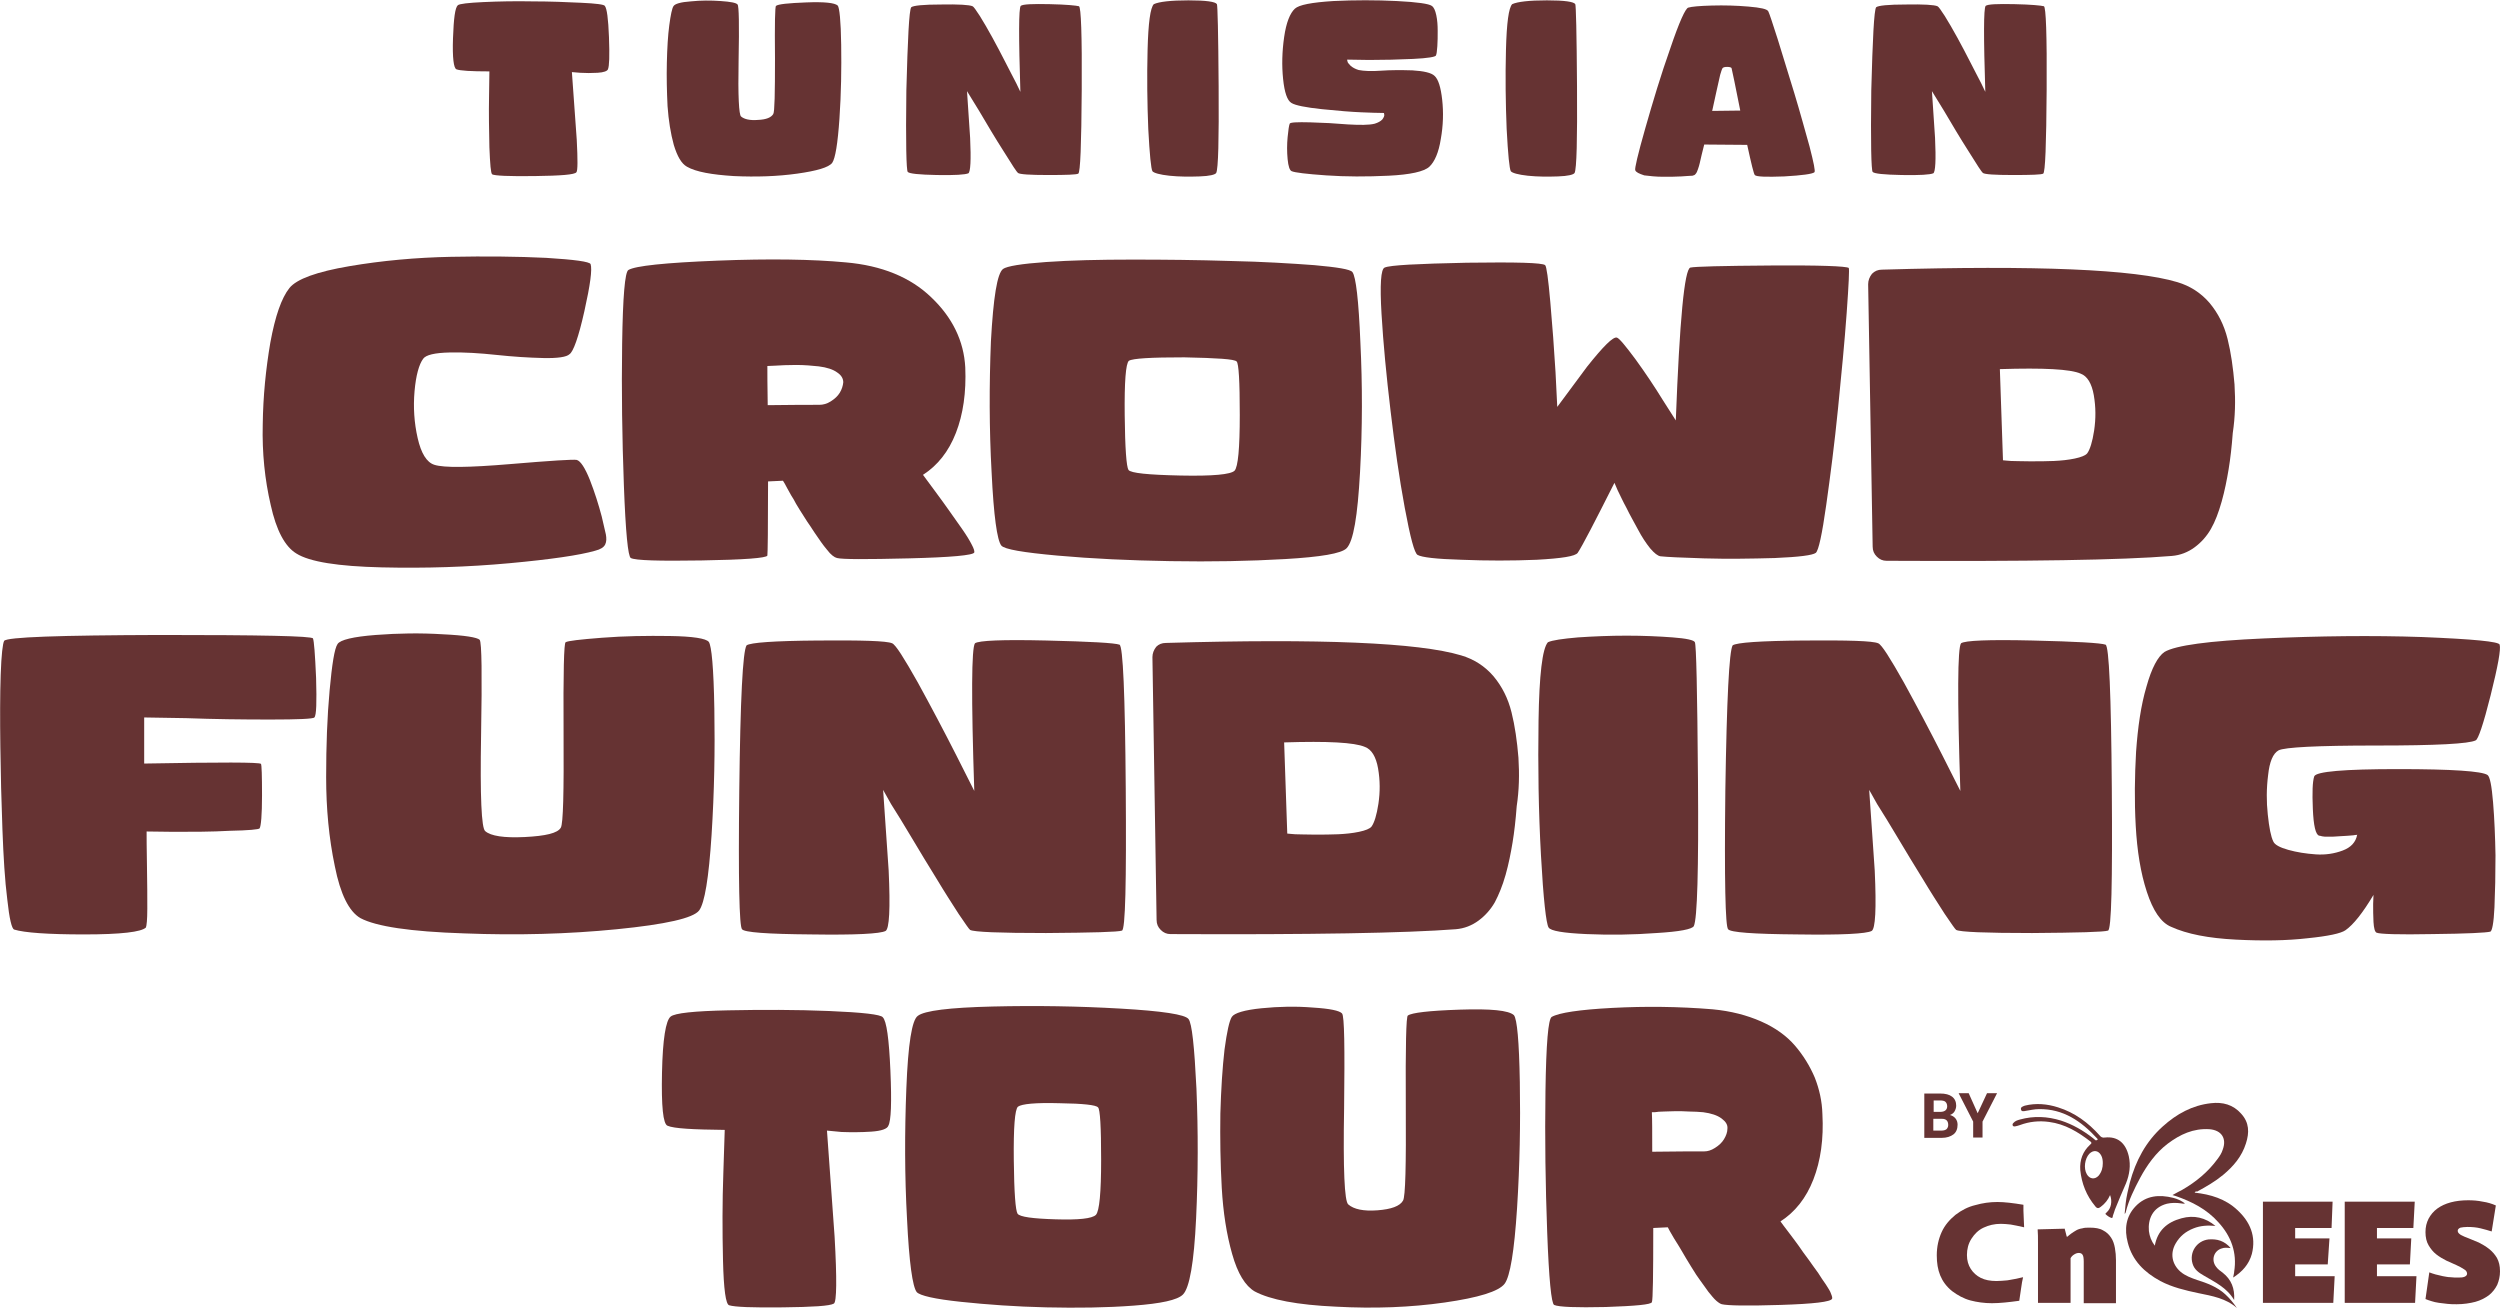 <?xml version="1.0" encoding="utf-8"?>
<!-- Generator: Adobe Illustrator 23.0.3, SVG Export Plug-In . SVG Version: 6.00 Build 0)  -->
<svg version="1.1" id="Calque_1" xmlns="http://www.w3.org/2000/svg" xmlns:xlink="http://www.w3.org/1999/xlink" x="0px" y="0px"
	 viewBox="0 0 721.3 377.3" style="enable-background:new 0 0 721.3 377.3;" xml:space="preserve">
<style type="text/css">
	.st0{fill:#663333;}
</style>
<g>
	<g>
		<path class="st0" d="M131.7,20c-0.8-0.3-1.2-3.3-1-9s0.6-8.8,1.4-9.5c0.5-0.4,3-0.7,7.4-0.9c4.4-0.2,9.1-0.3,14.2-0.2
			c5.1,0,9.7,0.2,14,0.4c4.3,0.2,6.6,0.5,6.8,0.9c0.6,0.7,1,3.7,1.2,9c0.2,5.4,0.1,8.4-0.3,9.3c-0.2,0.5-1.2,0.9-3,1
			c-1.7,0.1-3.4,0.1-5,0l-2.4-0.2l1.4,19.5c0.3,5.8,0.3,9-0.1,9.4c-0.5,0.7-4.5,1-12,1.1c-7.5,0.1-11.6-0.1-12.3-0.5
			c-0.4-0.3-0.6-2.9-0.8-7.8c-0.1-4.9-0.2-9.8-0.1-14.7l0.1-7.2C135.9,20.6,132.7,20.4,131.7,20z"/>
		<path class="st0" d="M198.2,48.1c-1.6-0.9-2.8-3-3.8-6.3c-0.9-3.3-1.5-7-1.8-11.2c-0.2-4.2-0.3-8.3-0.2-12.5
			c0.1-4.2,0.3-7.8,0.7-10.8c0.4-3,0.8-4.9,1.2-5.5c0.4-0.7,2.1-1.2,5-1.4c2.9-0.3,5.8-0.3,8.6-0.1c2.9,0.2,4.5,0.5,4.9,1
			c0.4,0.4,0.5,5.8,0.3,16.1c-0.2,10.3,0.1,15.7,0.7,16.2c0.9,0.8,2.6,1.2,4.9,1c2.4-0.1,3.8-0.7,4.4-1.7c0.4-0.6,0.5-6,0.5-16
			c-0.1-10.1,0-15.1,0.3-15.2c0.6-0.5,3.5-0.8,8.7-1c5.2-0.2,8.2,0.1,9.1,0.9c0.5,0.6,0.9,4.4,1,11.3s0,14-0.5,21.3
			c-0.5,7.3-1.2,11.5-2.1,12.8c-1,1.3-4.4,2.3-10.1,3.1c-5.7,0.8-11.8,1-18.3,0.7C205.4,50.4,200.8,49.6,198.2,48.1z"/>
		<path class="st0" d="M262.9,2.1c0.6-0.5,3.5-0.8,8.6-0.8c5.1-0.1,8.2,0.1,9.1,0.5c0.3,0.1,1,1.1,2.1,2.8c1.1,1.8,2.3,3.8,3.6,6.2
			c1.3,2.4,2.6,4.8,3.8,7.2c1.2,2.4,2.3,4.4,3.1,6l1.2,2.5c-0.5-15.8-0.5-24.1,0.1-24.8c0.6-0.5,3.4-0.6,8.3-0.5s7.7,0.4,8.5,0.6
			c0.6,0.2,0.9,8.3,0.8,24.1s-0.4,23.9-1,24.2c-0.5,0.3-3.4,0.4-8.7,0.4c-5.3,0-8.2-0.2-8.7-0.6c-0.3-0.2-1.7-2.3-4.1-6.2
			c-2.5-3.9-4.8-7.8-7.1-11.7l-3.5-5.7l0.9,13.5c0.3,6.4,0.1,9.8-0.5,10.2c-0.9,0.4-3.9,0.6-9.1,0.5c-5.2-0.1-8-0.4-8.4-0.9
			c-0.4-0.4-0.6-8.3-0.4-23.5C261.9,11.1,262.3,3,262.9,2.1z"/>
		<path class="st0" d="M332.5,49.4c-0.4-0.7-0.8-4.7-1.2-12.2c-0.3-7.4-0.4-15-0.2-22.8c0.2-7.8,0.8-12.2,1.8-13.2
			c1.5-0.7,4.9-1.1,10-1.1c5.1,0,7.8,0.4,8.2,1.1c0.2,0.3,0.4,8.2,0.5,23.7c0.1,15.4-0.1,23.8-0.7,25c-0.3,0.5-1.9,0.9-4.8,1
			c-2.9,0.1-5.8,0.1-8.7-0.2C334.6,50.4,332.9,49.9,332.5,49.4z"/>
		<path class="st0" d="M372.6,29.7c-1.2-0.7-2-3-2.4-6.9c-0.4-3.9-0.3-7.9,0.3-12.1c0.6-4.2,1.7-6.9,3.1-8.2
			c1.2-1.1,4.8-1.8,11.1-2.2c6.2-0.3,12.3-0.3,18.3,0c6,0.3,9.3,0.8,10.1,1.4c0.6,0.4,1,1.3,1.3,2.7c0.3,1.4,0.4,2.9,0.4,4.5
			c0,1.6,0,3.1-0.1,4.4c-0.1,1.4-0.2,2.3-0.4,2.7c-0.1,0.4-2.3,0.8-6.6,1c-4.2,0.2-8.5,0.3-12.7,0.3l-6.3-0.1c0,0.2,0,0.4,0.1,0.6
			c0,0.2,0.3,0.6,0.9,1.2c0.6,0.5,1.3,0.9,2.3,1.2c1.5,0.3,3.7,0.4,6.4,0.2c2.8-0.2,5.8-0.2,9.1-0.1c3.3,0.2,5.5,0.7,6.4,1.6
			c1.1,1,1.8,3.3,2.2,6.9c0.4,3.6,0.3,7.4-0.4,11.3c-0.6,3.9-1.8,6.6-3.3,8c-1.5,1.4-5.5,2.3-11.8,2.6c-6.3,0.3-12.3,0.3-18-0.1
			c-5.7-0.4-9-0.8-9.9-1.2c-0.6-0.2-1-1.4-1.2-3.5c-0.2-2.1-0.2-4.2,0-6.3c0.2-2.1,0.4-3.4,0.6-3.9c0.1-0.4,2.1-0.5,5.9-0.4
			c3.8,0.1,7.4,0.3,10.9,0.6c3.5,0.2,6.1,0.2,7.7-0.2c1-0.3,1.7-0.7,2.2-1.2c0.4-0.5,0.6-1,0.6-1.3l-0.1-0.6c-1.8,0-4-0.1-6.6-0.2
			c-2.6-0.1-6.4-0.4-11.3-0.9C376.7,31,373.7,30.4,372.6,29.7z"/>
		<path class="st0" d="M435.9,49.4c-0.4-0.7-0.8-4.7-1.2-12.2c-0.3-7.4-0.4-15-0.2-22.8c0.2-7.8,0.8-12.2,1.8-13.2
			c1.5-0.7,4.9-1.1,10-1.1c5.1,0,7.8,0.4,8.2,1.1c0.2,0.3,0.4,8.2,0.5,23.7c0.1,15.4-0.1,23.8-0.7,25c-0.3,0.5-1.9,0.9-4.8,1
			c-2.9,0.1-5.8,0.1-8.7-0.2C438,50.4,436.3,49.9,435.9,49.4z"/>
		<path class="st0" d="M471.8,49.1c-0.2-0.4,0.7-4.4,2.9-12.1c2.2-7.7,4.5-15.4,7.2-23c2.6-7.7,4.4-11.6,5.2-11.8
			c1-0.3,3.2-0.5,6.8-0.6c3.6-0.1,7.1,0,10.6,0.3c3.5,0.3,5.4,0.7,5.7,1.4c0.3,0.6,1.2,3.3,2.7,8c1.5,4.8,3.1,10,4.8,15.6
			c1.7,5.6,3.1,10.8,4.4,15.4c1.2,4.7,1.7,7.1,1.4,7.4c-0.6,0.5-3.5,0.9-8.7,1.2c-5.2,0.2-8.1,0.1-8.5-0.4c-0.3-0.3-1-3.2-2.2-8.7
			l-12.4-0.1c-0.2,0.7-0.4,1.6-0.7,2.8c-0.3,1.2-0.5,2.1-0.6,2.6c-0.1,0.5-0.3,1.1-0.5,1.7c-0.2,0.6-0.4,1.1-0.7,1.4
			c-0.2,0.3-0.5,0.4-0.9,0.5c-0.6,0-1.6,0.1-3.2,0.2c-1.5,0.1-3.3,0.1-5.3,0.1c-2,0-3.8-0.2-5.4-0.4C472.9,50.1,472,49.7,471.8,49.1
			z M494,32l8.1-0.1c-1.4-7.2-2.3-11.3-2.5-12.2c0-0.2-0.5-0.4-1.2-0.4c-0.8,0-1.3,0.1-1.5,0.5c-0.1,0.2-0.3,0.8-0.6,1.8
			c-0.2,1-0.6,2.6-1.1,4.9C494.7,28.7,494.3,30.6,494,32z"/>
		<path class="st0" d="M541.3,2.1c0.6-0.5,3.5-0.8,8.6-0.8c5.1-0.1,8.2,0.1,9.1,0.5c0.3,0.1,1,1.1,2.1,2.8c1.1,1.8,2.3,3.8,3.6,6.2
			c1.3,2.4,2.6,4.8,3.8,7.2c1.2,2.4,2.3,4.4,3.1,6l1.2,2.5c-0.5-15.8-0.5-24.1,0.1-24.8c0.6-0.5,3.4-0.6,8.3-0.5
			c4.9,0.1,7.7,0.4,8.5,0.6c0.6,0.2,0.9,8.3,0.8,24.1c-0.1,15.8-0.4,23.9-1,24.2c-0.5,0.3-3.4,0.4-8.7,0.4c-5.3,0-8.2-0.2-8.7-0.6
			c-0.3-0.2-1.7-2.3-4.1-6.2c-2.5-3.9-4.8-7.8-7.1-11.7l-3.5-5.7l0.9,13.5c0.3,6.4,0.1,9.8-0.5,10.2c-0.9,0.4-3.9,0.6-9.1,0.5
			c-5.2-0.1-8-0.4-8.4-0.9c-0.4-0.4-0.6-8.3-0.4-23.5C540.3,11.1,540.7,3,541.3,2.1z"/>
	</g>
	<g>
		<path class="st0" d="M170.4,76.2c0.5,1.5-0.1,6-1.8,13.6c-1.7,7.6-3.2,11.7-4.3,12.4c-0.8,0.8-3.4,1.2-7.6,1.1
			c-4.3-0.1-8.8-0.4-13.5-0.9c-4.7-0.5-9.2-0.8-13.5-0.7c-4.3,0.1-6.8,0.7-7.6,1.8c-1.2,1.6-2.1,4.8-2.5,9.4
			c-0.4,4.6-0.1,9.1,0.9,13.5c1,4.4,2.6,7,4.8,7.7c2.7,0.9,10,0.8,21.9-0.2c11.9-1,18.3-1.4,19.2-1.2c1.1,0.3,2.4,2.3,3.8,5.8
			c1.4,3.6,2.5,7.1,3.4,10.5l1.2,5.2c0.2,1.1,0.2,2.1-0.2,2.9c-0.4,0.8-1.3,1.4-2.9,1.8c-4.5,1.3-12.8,2.5-24.7,3.6
			c-12,1.1-24.3,1.5-36.9,1.2c-12.6-0.3-20.8-1.6-24.6-4c-3.3-2-5.8-6.7-7.4-14c-1.7-7.3-2.5-15-2.3-23.2c0.1-8.2,0.9-16.1,2.2-23.7
			c1.4-7.6,3.2-12.8,5.5-15.7c2.1-2.6,7.9-4.7,17.3-6.3c9.4-1.6,19.2-2.5,29.3-2.7c10.1-0.2,19.3-0.1,27.5,0.3
			C165.8,74.9,170.1,75.5,170.4,76.2z"/>
		<path class="st0" d="M225.9,138.7l-4.3,0.2c0,13.6-0.1,20.8-0.2,21.4c-0.3,0.7-6.6,1.2-19,1.4c-12.3,0.2-19.1,0-20.4-0.7
			c-0.8-0.4-1.5-7.4-2-21c-0.5-13.6-0.7-27.2-0.5-40.8c0.2-13.6,0.8-20.7,1.8-21.3c2-1.2,10.6-2.1,25.7-2.7
			c15.1-0.6,27.4-0.4,37,0.5c10.4,0.9,18.7,4.3,24.7,10.1c6.1,5.8,9.4,12.6,9.8,20.2c0.3,7.2-0.6,13.5-2.7,18.9
			c-2.1,5.4-5.3,9.4-9.5,12.1c0.5,0.7,1.6,2.2,3.4,4.6c1.8,2.4,3.2,4.4,4.2,5.8c1,1.4,2.2,3.1,3.6,5.1s2.3,3.5,2.9,4.7
			c0.6,1.1,0.8,1.9,0.7,2.2c-0.3,0.8-6.6,1.4-18.9,1.7c-12.3,0.3-19.2,0.3-20.7-0.1c-0.4-0.1-0.8-0.3-1.3-0.7
			c-0.5-0.4-1-0.9-1.6-1.7c-0.6-0.7-1.2-1.5-1.7-2.2c-0.5-0.7-1.2-1.7-2-2.9c-0.8-1.2-1.4-2.2-2-3c-0.5-0.8-1.2-1.9-2.1-3.3
			c-0.9-1.4-1.5-2.5-1.8-3.1c-0.4-0.6-1-1.6-1.8-3.1C226.6,139.8,226.1,139,225.9,138.7z M221.4,105.6c0,2,0,5.7,0.1,11.3
			c6.8-0.1,11.8-0.1,14.9-0.1c1.1,0,2.2-0.3,3.3-1c1.1-0.7,2-1.5,2.6-2.5c0.6-1,0.9-2,1-3c0-1-0.5-2-1.7-2.8c-1.2-0.9-3-1.5-5.4-1.8
			c-1.9-0.2-4.1-0.4-6.5-0.4s-4.5,0.1-6,0.2L221.4,105.6z"/>
		<path class="st0" d="M289.4,77.6c1.1-0.8,5.3-1.5,12.4-2c7.1-0.5,15.4-0.7,24.9-0.7c9.5,0,18.9,0.1,28.3,0.4
			c9.4,0.2,17.5,0.7,24.2,1.2c6.7,0.6,10.4,1.2,11,2c1,1.3,1.8,8.1,2.3,20.3c0.6,12.2,0.6,24.7-0.1,37.4s-1.9,20-3.9,22
			c-1.5,1.5-7.4,2.5-17.7,3.1c-10.3,0.6-21.3,0.8-33.1,0.6c-11.8-0.2-22.6-0.7-32.6-1.6c-9.9-0.9-15.3-1.8-16.2-2.9
			c-1.2-1.5-2.2-8.5-2.8-21.1c-0.7-12.6-0.7-25.2-0.2-37.8C286.6,85.8,287.7,78.9,289.4,77.6z M325.7,104.1
			c-0.9,0.8-1.3,6.1-1.2,15.7c0.1,9.6,0.5,14.9,1.1,15.8c0.7,0.9,5.6,1.4,15,1.6c9.3,0.2,14.5-0.3,15.6-1.4c1-1.1,1.5-6.4,1.5-16.1
			c0-9.7-0.3-14.8-0.9-15.4c-0.6-0.7-5.6-1-15.1-1.2C332.1,103.1,326.8,103.4,325.7,104.1z"/>
		<path class="st0" d="M409,160.1c-0.9-0.5-2.1-5-3.7-13.6c-1.6-8.6-2.9-17.9-4.1-28c-1.2-10.1-2.1-19.4-2.6-27.9
			c-0.5-8.5-0.2-13,0.9-13.4c1.5-0.7,9.4-1.1,23.7-1.4c14.3-0.2,21.8,0,22.6,0.7c0.4,0.3,0.9,3.9,1.5,10.7
			c0.6,6.8,1.1,13.5,1.5,20.2l0.5,10l8.6-11.6c4.7-5.9,7.5-8.7,8.6-8.4c0.7,0.2,2.5,2.4,5.4,6.3c2.9,4,5.5,7.9,7.9,11.8l3.7,5.8
			c1.1-29,2.5-43.6,4.2-44.1c1.4-0.3,9.1-0.5,23.3-0.6c14.1-0.1,21.6,0.2,22.4,0.7c0.2,0.3,0,4.7-0.6,13s-1.5,17.6-2.5,27.6
			c-1,10-2.2,19.3-3.4,27.8c-1.2,8.5-2.2,13.1-3,13.8c-0.9,0.7-4.8,1.2-11.8,1.5c-7,0.2-13.8,0.3-20.4,0.1
			c-6.6-0.2-10.8-0.4-12.6-0.6c-0.8-0.1-1.8-0.9-3-2.3c-1.2-1.5-2.4-3.3-3.5-5.4c-1.1-2.1-2.3-4.1-3.3-6.2c-1.1-2-1.9-3.8-2.6-5.2
			l-0.9-2.1c-5.7,11.3-9.2,18.1-10.6,20.2c-0.7,1-4.6,1.6-11.8,2c-7.2,0.3-14.4,0.3-21.7,0C414.4,161.3,410.2,160.8,409,160.1z"/>
		<path class="st0" d="M543,77.8c44.6-1.3,72.9-0.1,85.2,3.6c3.7,1.1,6.8,3.1,9.3,6c2.5,3,4.2,6.4,5.2,10.4c1,4,1.6,8.4,2,13.1
			c0.3,4.8,0.2,9.4-0.5,14c-0.3,4-0.7,7.5-1.2,10.5c-0.5,3-1.1,6.1-2,9.3c-0.9,3.2-1.9,5.8-3.1,7.9c-1.2,2.1-2.8,3.9-4.7,5.3
			c-1.9,1.4-4.1,2.3-6.6,2.5c-14.3,1.2-41.7,1.6-82.3,1.4c-1.1,0-2-0.4-2.8-1.2c-0.8-0.8-1.2-1.7-1.2-2.9L539,82
			c0-1.1,0.4-2.1,1.1-3C540.9,78.2,541.8,77.8,543,77.8z M577,106.5l0.9,26.3c0.6,0.1,1.4,0.1,2.3,0.2c1,0,2.8,0.1,5.4,0.1
			c2.6,0,4.9,0,7-0.1c2.1-0.1,4.1-0.3,6-0.7c1.9-0.4,3.1-0.9,3.6-1.5c0.8-1.1,1.5-3.3,2-6.6c0.5-3.4,0.5-6.7-0.1-10.2
			c-0.6-3.4-1.9-5.5-3.8-6.2C597.4,106.5,589.6,106.1,577,106.5z"/>
		<path class="st0" d="M4.1,268.2c-0.7-0.2-1.4-3.1-2-8.7C1.4,254,1,247.3,0.7,239.3c-0.3-7.9-0.5-15.9-0.6-23.9S0,200.5,0.2,194.7
			c0.2-5.9,0.6-9.1,1-9.8c0.8-1.1,15.8-1.6,44.9-1.7c29.1,0,43.9,0.3,44.2,1c0.3,0.7,0.6,4.5,0.9,11.4c0.2,7,0.1,10.8-0.5,11.4
			c-0.3,0.4-4.6,0.6-12.7,0.6c-8.2,0-16.3-0.1-24.3-0.4l-12.1-0.2v13.3c22.2-0.4,33.4-0.4,33.7,0.1c0.2,0.3,0.3,3.4,0.3,9.1
			c0,5.7-0.3,8.9-0.7,9.5c-0.2,0.3-3.1,0.6-8.6,0.7C61,240,55.6,240,50.2,240l-7.9-0.1c0,1.4,0,4.7,0.1,9.8
			c0.1,5.2,0.1,9.3,0.1,12.5c0,3.2-0.2,4.9-0.4,5.4c-1.3,1.3-7.2,2-17.8,2C13.8,269.6,7,269.1,4.1,268.2z"/>
		<path class="st0" d="M104,264.9c-3.3-1.9-5.8-6.9-7.4-15c-1.7-8.1-2.5-16.6-2.5-25.7c0-9,0.3-17.4,1-25c0.7-7.6,1.4-12.1,2.3-13.4
			c0.8-1.2,4.5-2.1,11-2.6c6.5-0.5,12.9-0.6,19.3-0.2c6.4,0.3,10,0.9,10.7,1.6c0.6,0.8,0.7,10,0.4,27.6c-0.3,17.6,0.1,26.8,1.2,27.6
			c1.6,1.4,5.4,2,11.4,1.7s9.5-1.1,10.4-2.7c0.7-1.1,0.9-10.3,0.8-27.5c-0.1-17.2,0.1-25.9,0.6-26c0.6-0.4,4.1-0.8,10.5-1.3
			c6.4-0.5,12.9-0.6,19.6-0.5c6.6,0.1,10.4,0.7,11.2,1.7c0.8,1.1,1.4,7.5,1.6,19.3c0.2,11.8,0,23.9-0.8,36.4
			c-0.8,12.4-2,19.7-3.6,21.8c-1.7,2.2-9.6,4-23.7,5.4c-14.1,1.4-28.8,1.8-44.1,1.2C118.4,268.8,108.5,267.3,104,264.9z"/>
		<path class="st0" d="M215.4,186.2c1.1-0.8,7.9-1.3,20.6-1.4c12.7-0.1,19.8,0.1,21.4,0.8c1,0.4,3.4,4.2,7.4,11.3
			c3.9,7.1,7.6,14.1,11.1,21l5.2,10.3c-0.9-27.1-0.8-41.3,0.2-42.6c1.1-0.8,7.9-1.1,20.6-0.8c12.7,0.3,19.7,0.7,21.1,1.2
			c1,0.4,1.6,14.2,1.8,41.4c0.2,27.2-0.1,40.9-1.1,41.1c-1.1,0.4-8.5,0.6-21.9,0.7c-13.5,0-20.8-0.3-21.9-0.9
			c-0.3-0.2-1.4-1.8-3.3-4.6c-1.8-2.8-4-6.2-6.4-10.2c-2.4-3.9-4.8-7.8-7.1-11.7c-2.3-3.9-4.3-7.1-6-9.8l-2.3-4.1l1.6,23.3
			c0.5,11,0.2,16.8-0.9,17.4c-1.5,0.8-8.6,1.2-21.4,1c-12.8-0.1-19.4-0.6-20-1.5c-0.8-0.7-1.1-14.1-0.8-40.2
			C213.6,201.7,214.3,187.9,215.4,186.2z"/>
		<path class="st0" d="M336.4,185.5c44.6-1.3,72.9-0.1,85.2,3.6c3.7,1.1,6.8,3.1,9.3,6c2.5,3,4.2,6.4,5.2,10.4c1,4,1.6,8.3,2,13.1
			c0.3,4.8,0.2,9.4-0.5,14c-0.3,4-0.7,7.5-1.2,10.5c-0.5,3-1.1,6.1-2,9.3c-0.9,3.2-2,5.8-3.1,7.9c-1.2,2.1-2.8,3.9-4.7,5.3
			c-1.9,1.4-4.1,2.3-6.6,2.5c-14.3,1.1-41.7,1.6-82.3,1.4c-1.1,0-2-0.4-2.8-1.2c-0.8-0.8-1.2-1.7-1.2-2.9l-1.2-75.8
			c0-1.1,0.4-2.1,1.1-3C334.3,185.9,335.2,185.5,336.4,185.5z M370.5,214.2l0.9,26.3c0.6,0.1,1.4,0.1,2.3,0.2c1,0,2.8,0.1,5.4,0.1
			s4.9,0,7-0.1c2.1-0.1,4.1-0.3,6-0.7c1.9-0.4,3.1-0.9,3.6-1.5c0.8-1.1,1.5-3.3,2-6.6c0.5-3.4,0.5-6.7-0.1-10.2
			c-0.6-3.4-1.9-5.5-3.8-6.2C390.8,214.2,383,213.8,370.5,214.2z"/>
		<path class="st0" d="M446.8,267.6c-0.7-1.1-1.5-8.1-2.2-20.8c-0.7-12.7-0.9-25.7-0.7-38.9c0.2-13.2,1.1-20.8,2.7-22.6
			c1.3-0.6,4.2-1,8.7-1.4c4.5-0.3,9.2-0.5,14-0.5c4.8,0,9.3,0.2,13.3,0.5c4,0.3,6.2,0.8,6.4,1.4c0.4,0.6,0.7,13.8,0.9,39.8
			c0.2,25.9-0.2,40-1.2,42.1c-0.5,0.9-4.1,1.6-10.8,2c-6.7,0.5-13.4,0.6-20.2,0.3C451.1,269.2,447.4,268.6,446.8,267.6z"/>
		<path class="st0" d="M499.9,186.2c1.1-0.8,7.9-1.3,20.6-1.4c12.7-0.1,19.8,0.1,21.4,0.8c1,0.4,3.4,4.2,7.4,11.3
			c3.9,7.1,7.6,14.1,11.1,21l5.2,10.3c-0.9-27.1-0.8-41.3,0.2-42.6c1.1-0.8,7.9-1.1,20.6-0.8c12.7,0.3,19.7,0.7,21.1,1.2
			c1,0.4,1.6,14.2,1.8,41.4c0.2,27.2-0.1,40.9-1.1,41.1c-1.2,0.4-8.5,0.6-21.9,0.7c-13.5,0-20.8-0.3-21.9-0.9
			c-0.3-0.2-1.4-1.8-3.3-4.6c-1.8-2.8-4-6.2-6.4-10.2c-2.4-3.9-4.8-7.8-7.1-11.7c-2.3-3.9-4.3-7.1-6-9.8l-2.3-4.1l1.6,23.3
			c0.5,11,0.2,16.8-0.9,17.4c-1.5,0.8-8.6,1.2-21.4,1c-12.8-0.1-19.4-0.6-20-1.5c-0.8-0.7-1.1-14.1-0.8-40.2
			C498.2,201.7,498.9,187.9,499.9,186.2z"/>
		<path class="st0" d="M721.2,186c0.4,1.3-0.5,6.2-2.6,14.6c-2.1,8.4-3.6,12.7-4.3,13c-1.9,1-11.4,1.5-28.6,1.5
			c-17.2,0-26.6,0.5-28.3,1.4c-1.6,0.9-2.6,3.3-3,7.1c-0.5,3.9-0.5,7.7-0.1,11.4c0.4,3.8,0.9,6.4,1.6,7.8c0.4,0.9,1.8,1.7,4.3,2.4
			c2.5,0.7,5.1,1.1,7.9,1.3c2.8,0.2,5.4-0.2,7.8-1.1c2.4-0.9,3.8-2.4,4.2-4.6c-0.1,0.1-0.2,0.1-0.3,0.1s-0.4,0-0.8,0.1
			c-0.4,0-0.8,0.1-1.2,0.1c-0.4,0-0.9,0.1-1.5,0.1c-0.6,0-1.2,0.1-1.7,0.1c-0.5,0-1,0.1-1.6,0.1c-0.6,0-1.1,0-1.6,0
			c-0.5,0-0.9,0-1.4-0.1c-0.4-0.1-0.7-0.2-0.9-0.2c-1-0.3-1.6-2.9-1.8-7.7c-0.2-4.8-0.1-7.9,0.4-9.4c0.5-1.4,8.6-2.1,24.2-2.1
			s24.2,0.6,25.8,1.7c0.7,0.5,1.2,3.1,1.6,7.9c0.4,4.8,0.6,9.9,0.7,15.3c0,5.5-0.1,10.4-0.3,15c-0.2,4.5-0.7,6.9-1.2,7
			c-1.1,0.3-6.7,0.6-16.6,0.7c-9.9,0.2-15.3,0-16.2-0.4c-0.5-0.2-0.8-1.3-0.9-3.1c-0.1-1.8-0.1-3.5-0.1-5.2l0.1-2.6
			c-3.1,5.2-5.8,8.6-8.1,10.2c-1.3,0.9-4.9,1.7-10.9,2.3c-6,0.7-12.9,0.8-20.7,0.4c-7.9-0.4-14.1-1.6-18.7-3.7
			c-2.9-1.2-5.2-4.6-7-10.1c-1.8-5.5-2.8-11.8-3.2-19s-0.3-14.3,0.1-21.4c0.5-7.1,1.4-13.4,3-18.8c1.5-5.4,3.3-8.7,5.2-10
			c3.2-1.9,12.8-3.2,28.7-3.9c15.9-0.7,31.2-0.9,45.7-0.4C713.6,184.4,721,185.1,721.2,186z"/>
		<path class="st0" d="M192.6,324.8c-1.3-0.5-1.8-5.6-1.6-15.3s1.1-15.1,2.5-16.2c1.2-1,6.8-1.6,16.6-1.8c9.8-0.2,19.6-0.2,29.2,0.2
			c9.6,0.4,14.8,1,15.4,1.8c1.1,1.1,1.8,6.2,2.2,15.4c0.4,9.2,0.2,14.5-0.6,15.9c-0.3,0.9-2,1.5-4.9,1.7c-3,0.2-5.8,0.2-8.6,0.1
			l-4.2-0.4l2.2,30.6c0.7,12.3,0.6,18.8-0.2,19.3c-1.1,0.7-6.1,1-14.8,1.1c-8.7,0.1-13.8-0.1-15.4-0.6c-1-0.2-1.6-4.6-1.8-13
			c-0.2-8.5-0.2-16.9,0.1-25.2l0.4-12.4C199.9,325.9,194.4,325.6,192.6,324.8z"/>
		<path class="st0" d="M264.8,293.1c1.9-1.5,9.1-2.4,21.6-2.7c12.5-0.3,24.8-0.1,36.9,0.6c12.1,0.7,18.6,1.7,19.6,3
			c1,1.2,1.7,7.9,2.3,20.1c0.5,12.2,0.5,24.7-0.1,37.4c-0.6,12.8-1.9,20.1-3.8,22c-1.6,1.6-6.3,2.6-14.2,3.2
			c-7.9,0.6-16.3,0.7-25.2,0.5c-8.9-0.2-17.1-0.8-24.7-1.6c-7.6-0.8-11.8-1.8-12.7-2.8c-1.2-1.5-2.2-8.5-2.8-21
			c-0.7-12.6-0.7-25.1-0.2-37.8C262,301.2,263.1,294.3,264.8,293.1z M293.7,319.3c-0.9,0.8-1.3,6-1.2,15.4
			c0.1,9.5,0.5,14.6,1.1,15.5c0.7,0.9,4.3,1.4,11,1.6c6.6,0.2,10.5-0.2,11.6-1.3c1-1.1,1.5-6.4,1.5-15.9c0-9.5-0.3-14.6-0.9-15.1
			c-0.6-0.7-4.3-1.1-11.1-1.2C298.8,318.1,294.8,318.5,293.7,319.3z"/>
		<path class="st0" d="M362,372.6c-2.7-1.6-4.9-5.1-6.5-10.8c-1.6-5.6-2.6-12-3-19.1c-0.4-7.1-0.5-14.3-0.4-21.4
			c0.2-7.1,0.6-13.3,1.2-18.5c0.7-5.2,1.4-8.3,2.1-9.4c0.7-1.1,3.6-2,8.6-2.5c5-0.5,9.9-0.6,14.8-0.2c4.9,0.3,7.7,0.9,8.4,1.7
			c0.7,0.7,0.8,9.9,0.6,27.4c-0.3,17.6,0.1,26.8,1.2,27.7c1.6,1.4,4.4,2,8.4,1.7s6.5-1.2,7.4-2.8c0.7-1.1,0.9-10.2,0.8-27.4
			c-0.1-17.2,0.1-25.9,0.6-26c1.1-0.8,6-1.4,15-1.7c8.9-0.3,14.1,0.2,15.6,1.6c0.9,1.1,1.5,7.5,1.7,19.3s0,23.9-0.8,36.4
			c-0.8,12.4-2,19.7-3.6,21.8c-1.7,2.2-7.5,4-17.3,5.4c-9.8,1.4-20.2,1.8-31.3,1.2C374.3,376.5,366.5,375,362,372.6z"/>
		<path class="st0" d="M481.2,354.1l-4.2,0.2c0,13.6-0.1,20.8-0.4,21.4c-0.2,0.7-4.7,1.1-13.3,1.4c-8.6,0.2-13.6,0-14.9-0.6
			c-0.8-0.4-1.5-7.4-2-20.9c-0.5-13.5-0.7-27.1-0.5-40.8c0.2-13.7,0.8-20.8,1.8-21.4c2.1-1.2,8-2.1,17.5-2.6
			c9.5-0.5,19.2-0.4,28.9,0.4c5.3,0.5,9.9,1.7,14,3.5c4.1,1.8,7.4,4.2,9.8,7s4.3,5.9,5.7,9.2c1.3,3.3,2.1,6.8,2.2,10.5
			c0.4,7.2-0.5,13.5-2.6,18.9c-2.1,5.4-5.3,9.4-9.5,12.1c0.4,0.6,1.2,1.6,2.4,3.2c1.2,1.6,2.2,2.9,2.9,3.9c0.7,1.1,1.7,2.4,2.8,3.9
			c1.1,1.6,2.1,2.9,2.8,3.9c0.7,1.1,1.4,2.2,2.2,3.3c0.7,1.1,1.3,2,1.5,2.7c0.3,0.7,0.4,1.2,0.3,1.4c-0.3,0.9-5.3,1.5-14.9,1.8
			c-9.6,0.3-15.2,0.2-16.9-0.2c-0.4-0.1-0.9-0.4-1.6-1c-0.7-0.6-1.4-1.5-2.3-2.6c-0.9-1.2-1.6-2.3-2.3-3.2c-0.7-0.9-1.6-2.3-2.7-4.1
			c-1.1-1.8-1.9-3.1-2.4-4s-1.3-2.2-2.5-4.1C482,355.6,481.3,354.4,481.2,354.1z M476.6,321c0.1,2,0.1,5.7,0.1,11.3
			c6.7-0.1,11.7-0.1,15-0.1c1,0,2-0.3,3.1-1c1.1-0.7,2-1.5,2.6-2.5s1-2,1-3.1c0.1-1.1-0.5-2-1.7-2.9c-1.2-0.9-3-1.5-5.3-1.8
			c-1.2-0.1-2.6-0.2-4-0.2c-1.4-0.1-2.8-0.1-4-0.1c-1.2,0-2.4,0.1-3.4,0.1c-1.1,0-1.9,0.1-2.6,0.2H476.6z"/>
	</g>
</g>
<g>
	<path class="st0" d="M633.2,344.1c4.6,0.5,8.9,1.8,12.3,5c3.7,3.4,5.5,7.6,4.2,12.7c-0.8,2.9-2.7,5.1-5.4,6.8
		c0.1-0.7,0.3-1.2,0.3-1.7c0.9-5.5-0.9-10.3-4.6-14.3c-3.3-3.7-7.6-5.9-12.2-7.5c-0.3-0.1-0.6-0.2-1-0.3c1-0.6,1.9-1,2.8-1.5
		c4-2.3,7.5-5.2,10.2-8.9c0.6-0.8,1.2-1.7,1.5-2.7c1.2-3.2-0.3-5.6-3.8-5.9c-4.7-0.3-8.5,1.5-12.1,4.2c-3.4,2.6-5.9,6.1-7.9,9.8
		c-1.7,3.2-3.3,6.4-4.2,10c0,0.1-0.1,0.3-0.3,0.4c0.1-1,0.2-2,0.3-3c0.1-1,0.3-2,0.5-3c0.2-1,0.5-2,0.7-3c1.7-6.3,4.6-11.8,9.5-16.2
		c4-3.6,8.5-6.1,13.9-6.7c3.4-0.4,6.4,0.4,8.7,3c2.4,2.6,2.4,5.5,1.4,8.6c-1.2,3.8-3.6,6.6-6.6,9.1c-2.3,1.9-4.9,3.4-7.5,4.8
		C633.7,343.7,633.4,343.7,633.2,344.1z"/>
	<path class="st0" d="M608.8,344.8c-0.6,1.4-1.5,2.5-2.7,3.4c-0.6,0.5-1.1,0.5-1.6-0.2c-2.5-3-3.9-6.5-4.3-10.4
		c-0.2-2.9,0.7-5.4,2.9-7.4c0.3-0.3,0.5-0.4,0.1-0.8c-3.6-2.8-7.4-5.1-12-5.7c-2.9-0.4-5.7-0.1-8.4,0.9c-0.5,0.2-1,0.3-1.5,0.4
		c-0.2,0-0.5,0-0.6-0.3c-0.1-0.3,0-0.5,0.2-0.7c0.5-0.6,1.2-0.8,1.9-1c4-1.1,7.9-0.9,11.8,0.3c3.4,1.1,6.5,2.9,9.3,5.1
		c0.2,0.2,0.4,0.3,0.6,0.5c0.2,0.2,0.4,0.1,0.6,0c0.3-0.2,0-0.4-0.1-0.5c-4.5-4.9-9.7-8.5-16.7-8.4c-1.3,0-2.5,0.3-3.8,0.5
		c-0.5,0.1-1.3,0.3-1.4-0.4c-0.2-0.7,0.6-0.9,1.1-1.1c3.2-0.8,6.5-0.5,9.6,0.5c4.8,1.5,8.7,4.4,12,8.1c0.4,0.5,0.8,0.7,1.5,0.6
		c3.6-0.4,6,1.5,6.9,5.4c0.6,2.7,0.2,5.3-0.8,7.8c-1.1,2.5-2.2,5.1-3.2,7.6c-0.2,0.5-0.3,1.1-0.5,1.5c-0.2,0.3,0,1-0.5,0.9
		c-0.6-0.2-1.2-0.6-1.7-1.1c-0.2-0.1,0.2-0.3,0.3-0.5C609.1,348.7,609.5,346.6,608.8,344.8z M606.7,335.6c0-0.8-0.1-1.6-0.5-2.3
		c-0.8-1.4-2.2-1.6-3.4-0.4c-1.3,1.4-1.7,4.2-0.7,5.9c0.8,1.4,2.3,1.6,3.4,0.4C606.4,338.1,606.7,336.9,606.7,335.6z"/>
	<g>
		<path class="st0" d="M642,373.4c-2.3-2.1-5.2-3.2-8.1-4.1c-1.7-0.6-3.4-1.2-4.8-2.4c-2.5-2.2-3-5.3-1.4-8.1
			c1.2-2.1,2.9-3.5,5.2-4.4c2-0.8,4.1-0.9,6.3-0.7c-2.9-2.4-6.2-3.2-9.8-2.2c-4.1,1.1-6.9,3.5-7.7,7.9c-1-1.3-1.5-2.7-1.7-4.2
			c-0.3-3.4,1-6.8,5.2-7.9c1.3-0.3,2.7-0.3,4.1-0.1c0.3,0,0.7,0.2,1.1,0c-1.1-0.8-2.2-1.3-3.4-1.6c-4-1-7.8-0.7-10.8,2.4
			c-2.9,3-3.3,6.7-2.3,10.5c1.3,5.2,4.8,8.6,9.4,11.1c3.4,1.8,7.2,2.7,11,3.5c3.9,0.8,8,1.5,11.1,4.3
			C644.3,375.8,643.3,374.6,642,373.4z"/>
		<path class="st0" d="M637.2,357.6c-3.4,0.4-5.6,3.7-4.6,7c0.5,1.7,1.8,2.6,3.2,3.4c3.2,1.9,6.7,3.5,8.8,7.1
			c0.2-3.4-0.8-5.9-3.3-7.9c-0.7-0.5-1.4-1-1.9-1.7c-1.5-1.9-0.7-4.6,1.6-5.3c0.8-0.3,1.6-0.2,2.6-0.1
			C641.8,358,639.7,357.4,637.2,357.6z"/>
	</g>
	<path class="st0" d="M606.8,355c1,0.5,1.7,1.2,2.3,2.1s0.9,1.9,1.1,3c0.2,1.1,0.3,2.3,0.3,3.5v12.4h-9.3V364c0-0.9-0.1-1.6-0.3-1.9
		c-0.2-0.4-0.6-0.6-1.1-0.6c-0.4,0-0.8,0.1-1.3,0.4c-0.5,0.3-0.8,0.6-1.1,1.1v12.9H588v-13.3c0-1.5,0-2.9,0-4.2c0-1.3,0-2.6-0.1-3.7
		l7.8-0.2l0.6,2.3h0.2c0.3-0.3,0.7-0.6,1.1-0.9c0.4-0.3,0.9-0.6,1.4-0.9c0.5-0.3,1.1-0.5,1.8-0.6c0.6-0.2,1.3-0.2,2.1-0.2
		C604.5,354.2,605.8,354.4,606.8,355"/>
	<g>
		<polygon class="st0" points="662.2,354.3 662.2,357.3 672.1,357.3 671.6,364.8 662.2,364.8 662.2,368.2 673.6,368.2 673.2,375.9 
			652.9,375.9 652.9,346.7 673,346.7 672.7,354.3 		"/>
		<polygon class="st0" points="685.8,354.3 685.8,357.3 695.7,357.3 695.3,364.8 685.8,364.8 685.8,368.2 697.2,368.2 696.8,375.9 
			676.5,375.9 676.5,346.7 696.7,346.7 696.3,354.3 		"/>
		<path class="st0" d="M711,368.4c0.5-0.2,0.8-0.5,0.8-0.9c0-0.5-0.3-1-0.9-1.3c-0.6-0.4-1.3-0.8-2.2-1.2c-0.9-0.4-1.8-0.8-2.9-1.3
			c-1-0.5-2-1.1-2.9-1.8c-0.9-0.7-1.6-1.6-2.2-2.6c-0.6-1-0.9-2.3-0.9-3.8c0-1.5,0.3-2.7,0.9-3.9c0.6-1.1,1.4-2.1,2.5-2.9
			c1.1-0.8,2.4-1.4,3.9-1.8c1.5-0.4,3.2-0.6,5-0.6c1.4,0,2.8,0.1,4.2,0.4c1.4,0.2,2.7,0.6,3.8,1.1l-1.2,7.5c-0.9-0.3-2-0.6-3.2-0.9
			c-1.2-0.3-2.5-0.4-3.8-0.4c-0.8,0-1.5,0.1-2,0.2c-0.5,0.2-0.8,0.5-0.8,0.9c0,0.5,0.3,0.8,0.9,1.2c0.6,0.3,1.4,0.7,2.3,1
			c0.9,0.4,1.9,0.8,2.9,1.2c1,0.5,2,1.1,2.9,1.8c0.9,0.7,1.7,1.6,2.3,2.6c0.6,1.1,0.9,2.3,0.9,3.9c0,1.4-0.3,2.7-0.8,3.9
			c-0.6,1.2-1.4,2.2-2.4,3c-1.1,0.8-2.4,1.5-3.9,1.9s-3.4,0.7-5.4,0.7c-0.9,0-1.8,0-2.6-0.1c-0.9-0.1-1.7-0.2-2.5-0.3
			c-0.8-0.1-1.6-0.3-2.2-0.5c-0.7-0.2-1.2-0.4-1.7-0.6l1.1-7.7c0.5,0.2,1.1,0.4,1.8,0.6c0.7,0.2,1.4,0.3,2.1,0.5
			c0.7,0.1,1.4,0.3,2.2,0.3c0.7,0.1,1.5,0.1,2.1,0.1C709.8,368.6,710.5,368.6,711,368.4"/>
	</g>
	<g>
		<path class="st0" d="M583.7,368.5c-0.2,0.8-0.4,1.9-0.6,3.4c-0.2,1.4-0.4,2.6-0.5,3.4c-2.9,0.4-5.6,0.7-7.9,0.7
			c-2.2,0-4.3-0.3-6.2-0.8s-3.7-1.5-5.3-2.7c-1.6-1.3-2.7-2.8-3.4-4.5c-0.7-1.7-1-3.6-1-5.8c0-2.5,0.5-4.7,1.4-6.7
			c0.9-2,2.3-3.6,4-5c1.7-1.3,3.6-2.3,5.7-2.8c2.1-0.6,4.2-0.9,6.4-0.9c2,0,4.5,0.3,7.5,0.8l0,1.7c0,0.8,0.1,1.6,0.1,2.5l0.1,2.3
			c-1.6-0.4-2.9-0.6-3.9-0.8c-1-0.1-1.9-0.2-2.8-0.2c-1.9,0-3.5,0.4-5,1.1c-1.5,0.7-2.6,1.8-3.5,3.2c-0.9,1.4-1.3,3-1.3,4.7
			c0,1.6,0.4,2.9,1.1,4c0.7,1.1,1.7,2,2.9,2.6c1.2,0.6,2.7,0.9,4.5,0.9c1,0,2-0.1,3.2-0.2C580.5,369.2,582,368.9,583.7,368.5z"/>
	</g>
</g>
<g>
	<path class="st0" d="M555.2,328.3v-12.8h4.5c1.6,0,2.7,0.3,3.5,0.9s1.2,1.5,1.2,2.6c0,0.6-0.2,1.2-0.5,1.7s-0.8,0.8-1.3,1
		c0.7,0.2,1.2,0.5,1.6,1s0.6,1.1,0.6,1.8c0,1.2-0.4,2.2-1.2,2.8s-1.9,1-3.4,1H555.2z M557.8,320.8h2c1.3,0,2-0.6,2-1.6
		c0-0.6-0.2-1-0.5-1.3c-0.3-0.3-0.9-0.4-1.6-0.4h-1.8V320.8z M557.8,322.7v3.5h2.3c0.6,0,1.1-0.1,1.5-0.4c0.3-0.3,0.5-0.7,0.5-1.2
		c0-1.2-0.6-1.8-1.8-1.8H557.8z"/>
	<path class="st0" d="M570.6,321.2l2.7-5.8h2.9l-4.2,8.2v4.6h-2.7v-4.6l-4.2-8.2h2.9L570.6,321.2z"/>
</g>
</svg>
